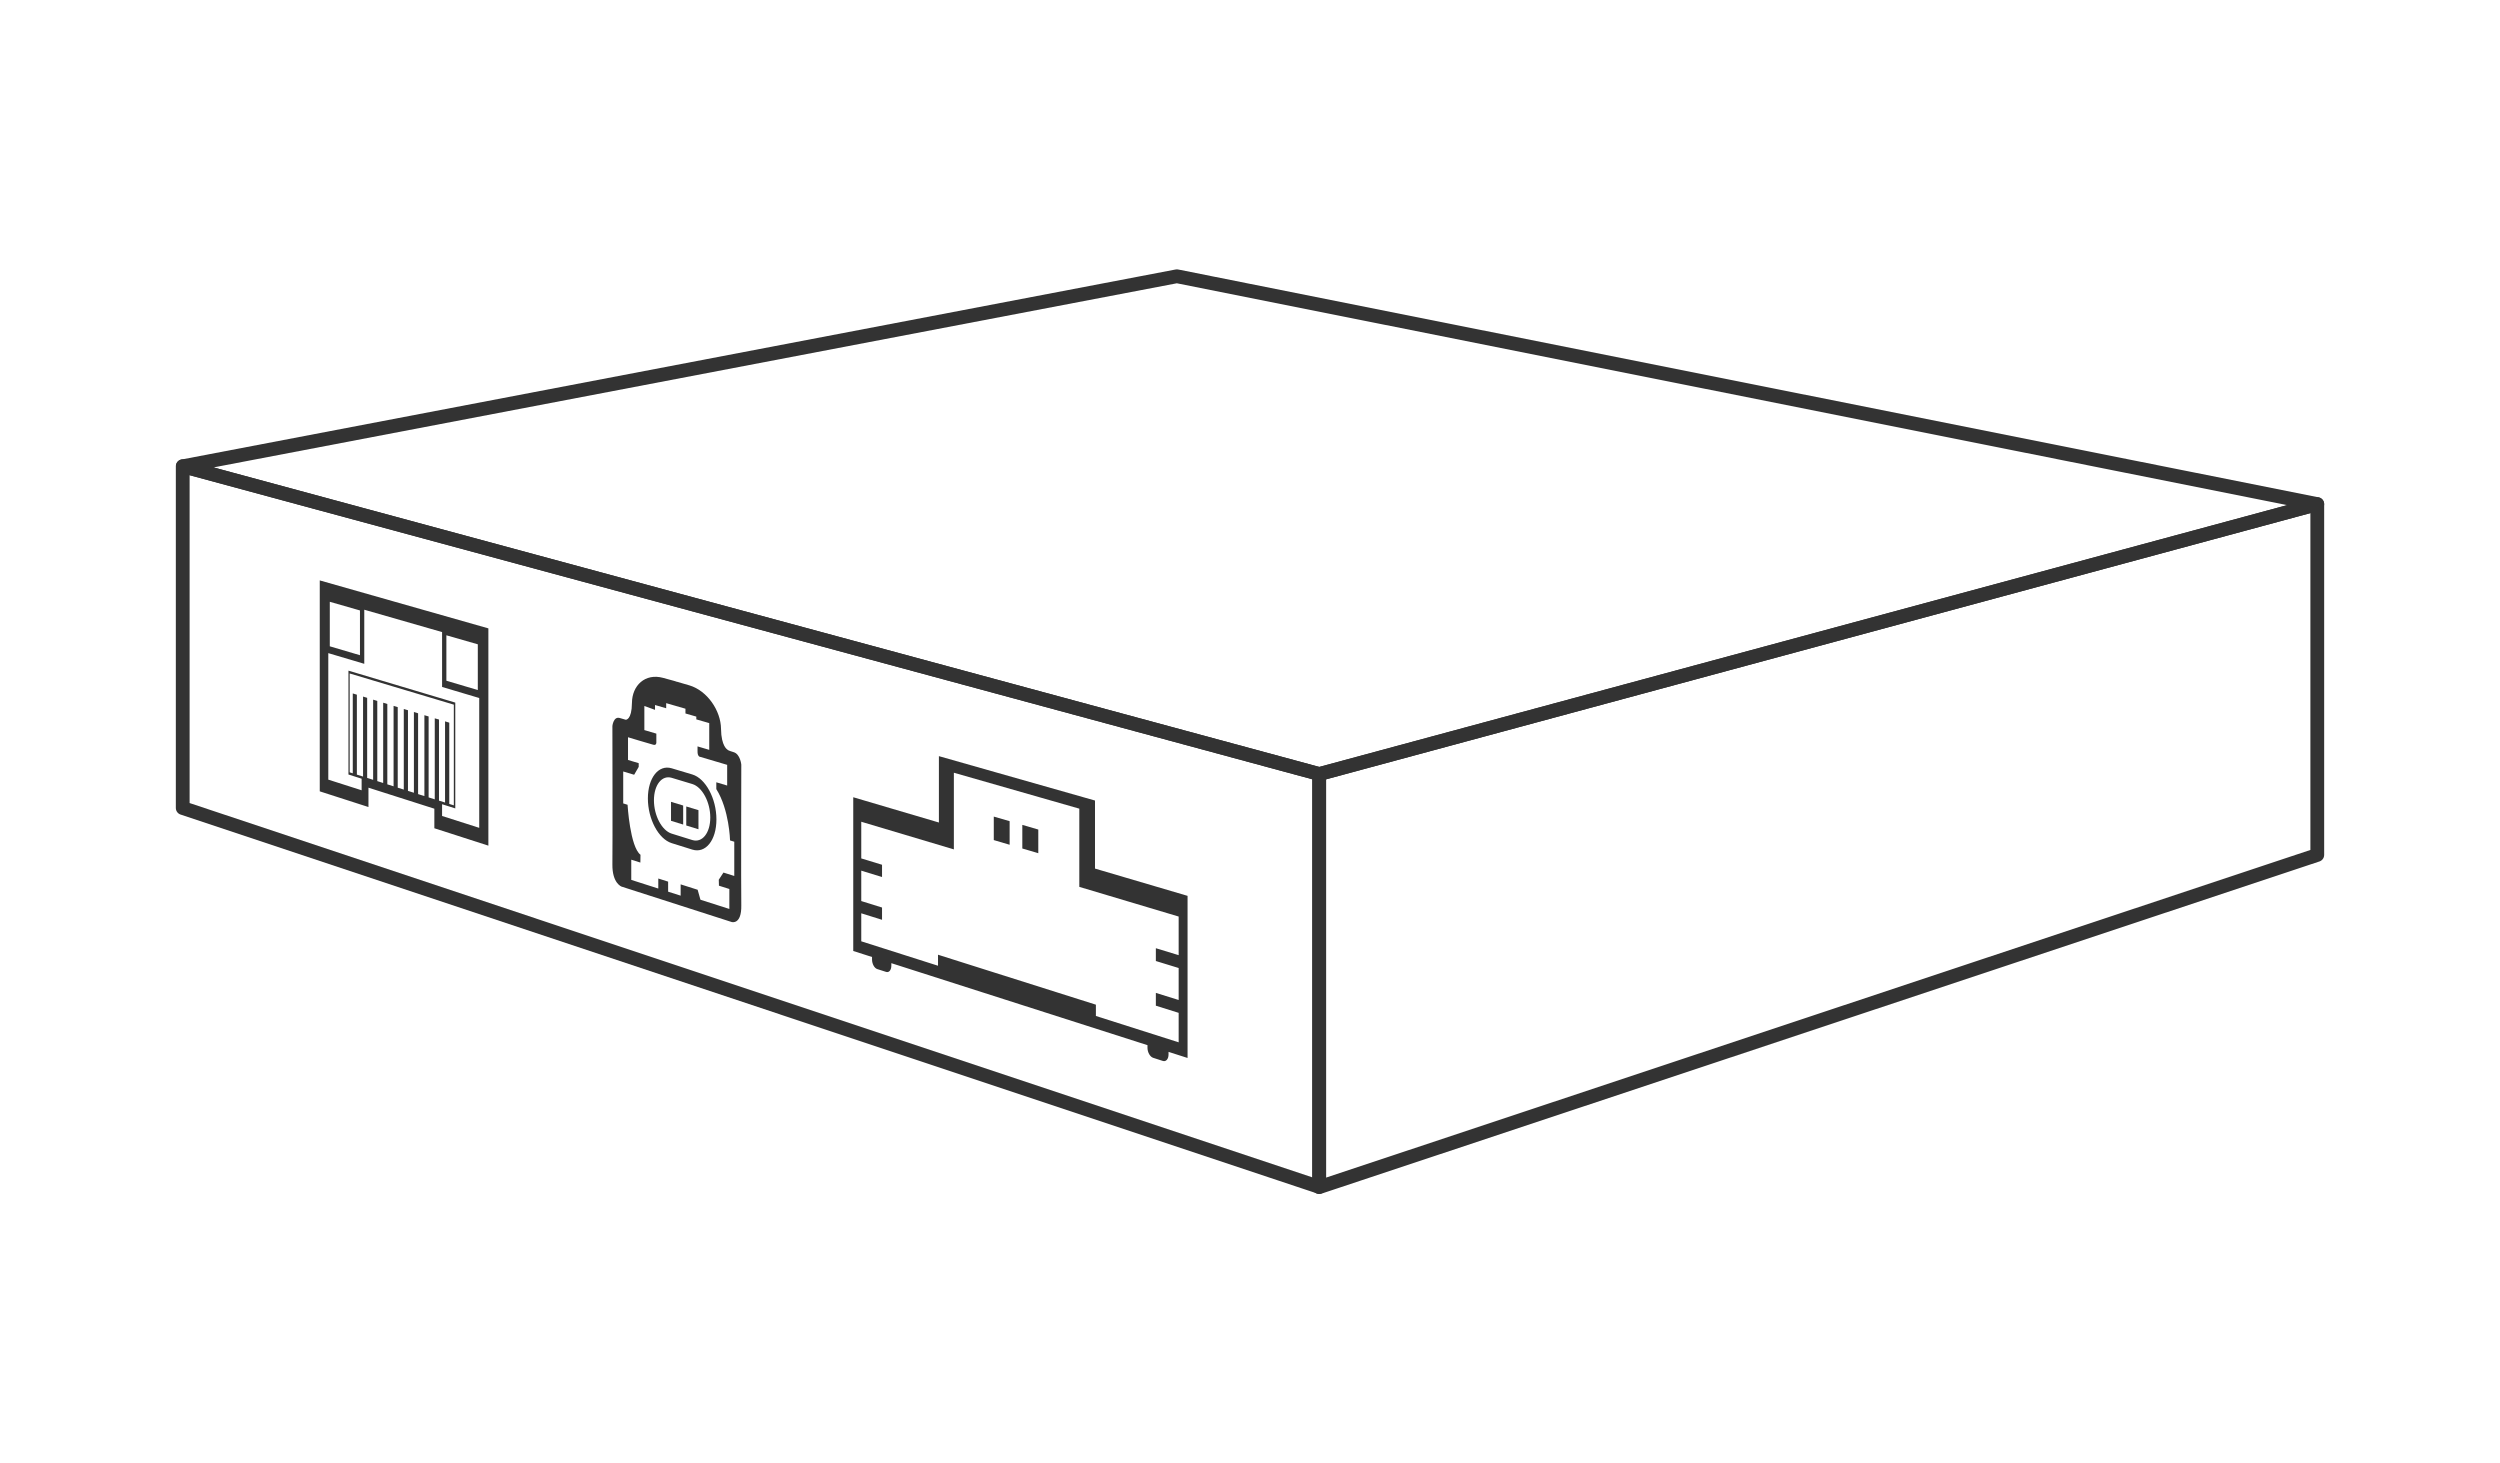 <?xml version="1.0" encoding="UTF-8"?>
<svg xmlns="http://www.w3.org/2000/svg" width="615" height="360" version="1.1" viewBox="0 0 615 360">
  <style type="text/css">.cv_st0{fill:none;stroke:#333333;stroke-width:3.388;stroke-linejoin:round;stroke-miterlimit:10;}
	.cv_st1{fill:#333333;}</style>
  <g id="MediaConverter_x5F_HMTD_00000154415266658523524880000010291155583271117733_" transform="translate(-92.5 -220)">
    <polygon class="cv_st0" points="417.02 410.41 417.02 511.98 137.45 418.77 137.45 334.68"></polygon>
    <polygon class="cv_st0" points="662.55 344.01 662.55 430.31 417.02 512.04 417.02 410.41"></polygon>
    <polygon class="cv_st0" points="417.06 410.42 662.55 344.01 382.01 287.96 137.49 334.7"></polygon>
    <path class="cv_st1" d="m361.87 433.67v-16.74l-38.4-10.92v16.33l-21.07-6.22v37.82l4.62 1.48v0.62c0 1.06 0.57 2.12 1.28 2.35l2.19 0.7c0.71 0.23 1.28-0.46 1.28-1.53v-0.62l63.01 20.17v0.64c0 1.11 0.63 2.22 1.39 2.47l2.39 0.77c0.77 0.25 1.4-0.46 1.4-1.58v-0.65l4.68 1.5v-39.88zm20.58 21.3-5.61-1.71v3.15l5.61 1.72v7.87l-5.61-1.75v3.15l5.61 1.76v7.25l-20.36-6.48v-2.78l-38.84-12.29v2.71l-18.88-6.01v-6.89l5.11 1.6v-3.02l-5.11-1.59v-7.48l5.11 1.57v-3.02l-5.11-1.56v-9.02l22.78 6.8v-18.86l30.86 8.84v19.24l24.44 7.3z"></path>
    <polygon class="cv_st1" points="336.97 420.88 336.97 426.66 340.87 427.81 340.87 422.01"></polygon>
    <polygon class="cv_st1" points="343.99 422.92 343.99 428.73 347.92 429.89 347.92 424.07"></polygon>
    <polygon class="cv_st1" points="261.32 418.39 261.32 423.07 264.32 424 264.32 419.3"></polygon>
    <polygon class="cv_st1" points="257.57 417.25 257.57 421.92 260.56 422.84 260.56 418.16"></polygon>
    <path class="cv_st1" d="m274.86 408.11s-0.24-2.6-1.89-3.08c-1.43-0.42-1.52-0.59-1.52-0.63 0 0-1.53-0.76-1.58-5.13-0.05-4.4-3.33-9.34-7.78-10.67-2.74-0.82-3.26-0.95-3.26-0.95 0 0.02 0.2 0.08 0.2 0.08l-0.39-0.11s0.2 0.06 0.2 0.03c0 0-0.52-0.17-3.25-0.9-4.39-1.18-7.59 1.86-7.63 6.16-0.04 4.28-1.53 4.15-1.53 4.15l-1.47-0.43c-1.56-0.46-1.81 1.96-1.81 1.96s0.07 29.38 0 34.05c-0.06 4.68 2.27 5.47 2.27 5.47l27.08 8.71s2.44 0.74 2.36-4.09c-0.08-4.81 0-34.62 0-34.62zm-1.72 27.38-2.67-0.84-1.15 1.76 0.04 1.47 2.56 0.81v4.91l-7.11-2.27-0.69-2.45-4.18-1.33v2.78l-3.08-0.98v-2.47l-2.42-0.77v2.47l-6.65-2.13v-4.97l2.24 0.71 0.03-1.92c-2.58-1.97-3.18-12.3-3.18-12.3l-1.07-0.33v-7.86l2.69 0.81 1.12-1.94v-0.91l-2.63-0.79v-5.59s5.37 1.63 6.24 1.85c0.87 0.23 0.73-0.74 0.73-0.74v-2l-2.95-0.87v-5.93l2.62 0.95v-1.19l2.75 0.8v-1.26l4.74 1.37v1.17l2.67 0.77v0.68l3.18 0.92v6.58l-2.88-0.85v1.15c-0.04 1.49 0.72 1.44 0.72 1.44l6.57 1.95v5.09l-2.67-0.8v1.67c3.2 5.07 3.38 12.63 3.38 12.63l1.04 0.32v8.43z"></path>
    <path class="cv_st1" d="m262.81 410.52-5.08-1.52c-3.23-0.97-5.85 2.36-5.85 7.42s2.61 9.98 5.85 10.99l5.08 1.59c3.27 1.02 5.93-2.3 5.93-7.42 0-5.13-2.66-10.08-5.93-11.06zm0 16.13-5.08-1.58c-2.41-0.75-4.36-4.43-4.36-8.2s1.95-6.25 4.36-5.53l5.08 1.53c2.43 0.73 4.42 4.43 4.42 8.24s-1.99 6.29-4.42 5.54z"></path>
    <path class="cv_st1" d="m171.16 362.78v51.89l11.98 3.86v-4.76l16.21 5.17v4.81l13.29 4.28v-53.45zm38.88 26.97-7.73-2.29v-11.18l7.73 2.22m-36.41-10.46 7.42 2.13v11.01l-7.42-2.19zm25.82 28.67v19.93l-1.51-0.48v-19.91l-1.04-0.31v19.9l-1.55-0.49v-19.88l-1.03-0.31v19.86l-1.46-0.46v-19.84l-1.03-0.31v19.83l-1.49-0.47v-19.81l-1.02-0.31v19.79l-1.54-0.49v-19.77l-1.02-0.31v19.75l-1.45-0.46v-19.73l-1.02-0.31v19.72l-1.47-0.47v-19.7l-1.01-0.31v19.68l-1.52-0.48v-19.66l-1.01-0.31v19.65l-0.76-0.24v-24.32l25.62 7.67v24.77l-1.12-0.35v-19.99l-1.04-0.32v19.97l-1.49-0.47v-19.95zm10.94-2.11v29.05l-9.14-2.92v-2.89l3.25 1.03v-26.03l-26.28-7.86v25.55l3.24 1.03v2.85l-8.2-2.62v-31.12l8.85 2.63v-13.31l19.14 5.5v13.5l9.14 2.72z"></path>
  </g>
</svg>
